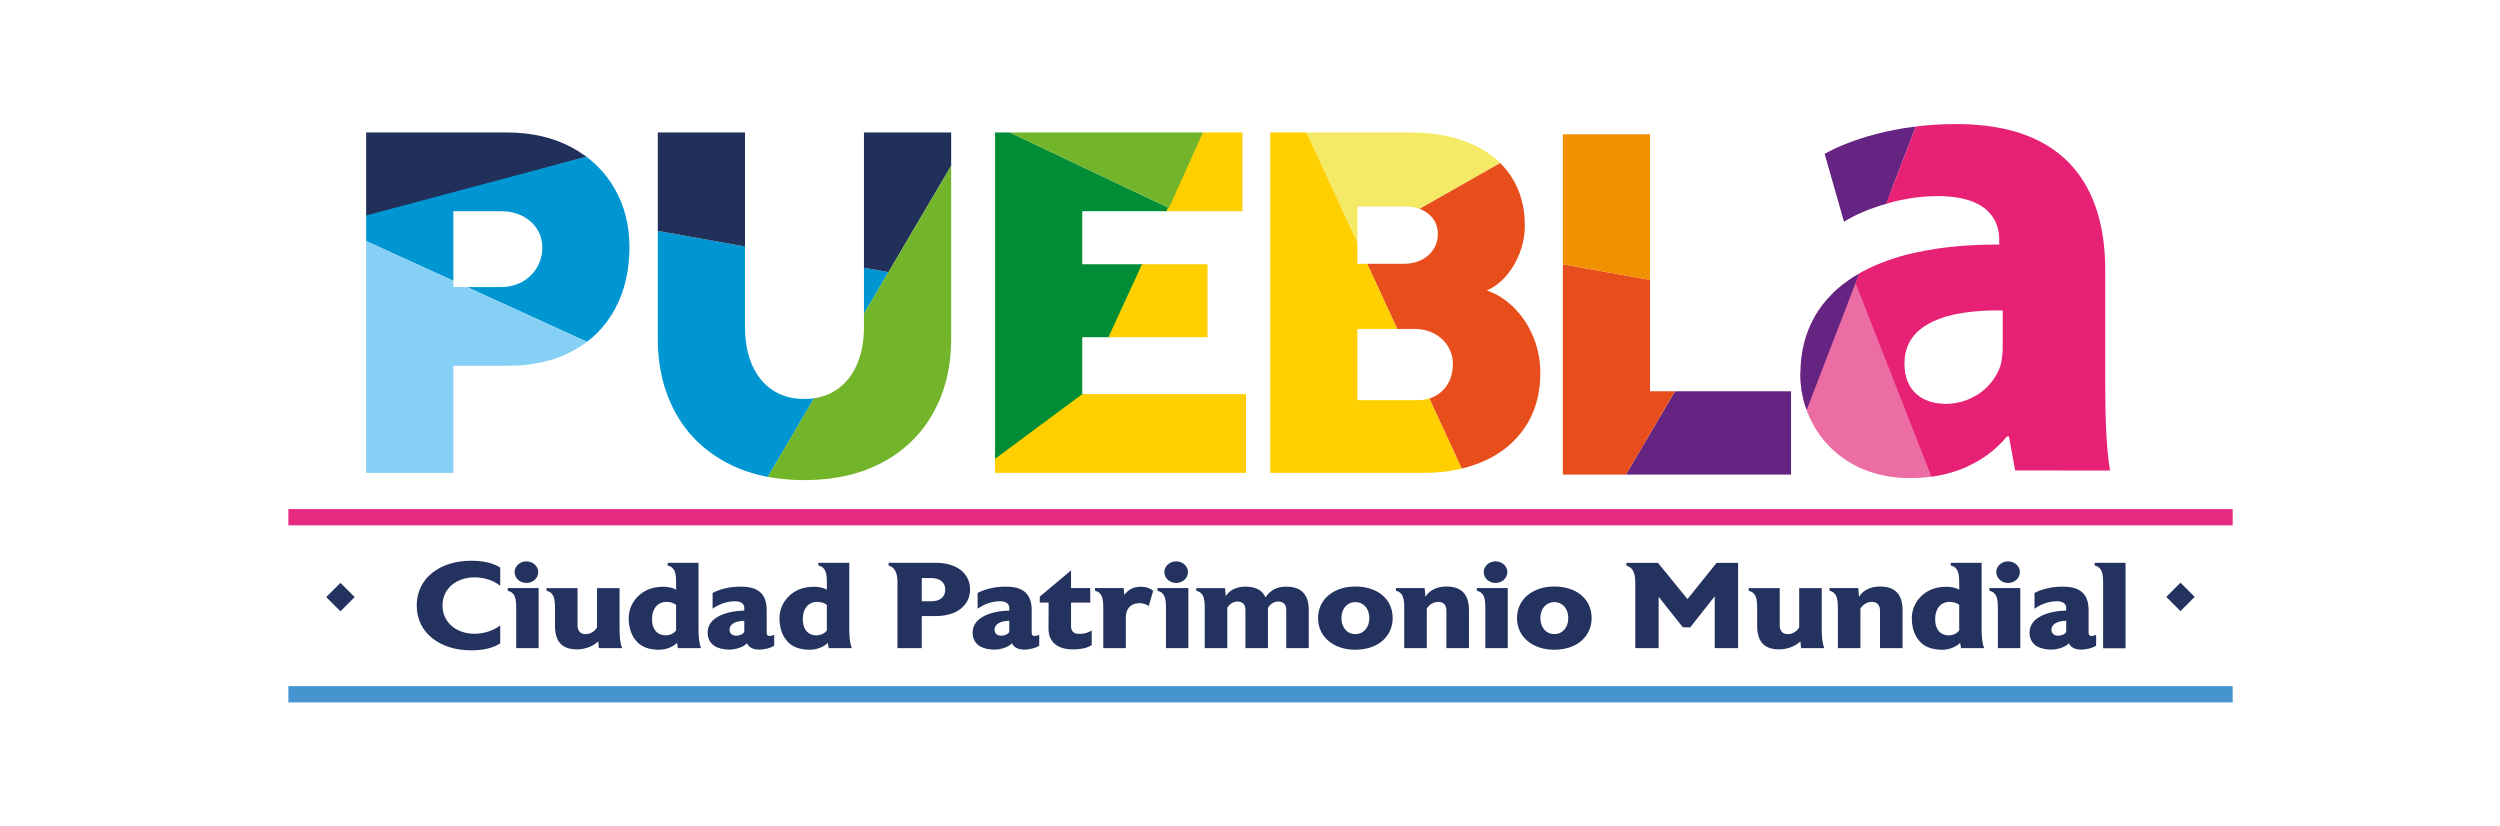 <?xml version="1.0" encoding="utf-8"?>
<!-- Generator: Adobe Illustrator 25.4.1, SVG Export Plug-In . SVG Version: 6.00 Build 0)  -->
<svg version="1.1" id="Capa_1" xmlns="http://www.w3.org/2000/svg" xmlns:xlink="http://www.w3.org/1999/xlink" x="0px" y="0px"
	 viewBox="0 0 375.459 124.12" style="enable-background:new 0 0 375.459 124.12;" xml:space="preserve">
<style type="text/css">
	.st0{clip-path:url(#SVGID_00000131342051469298365440000004538008402380618429_);fill:#F5EA65;}
	.st1{clip-path:url(#SVGID_00000131342051469298365440000004538008402380618429_);fill:#E84E1B;}
	.st2{clip-path:url(#SVGID_00000131342051469298365440000004538008402380618429_);fill:#FFCF00;}
	.st3{clip-path:url(#SVGID_00000078003391022165466530000001929923553488363155_);fill:#0096D2;}
	.st4{clip-path:url(#SVGID_00000078003391022165466530000001929923553488363155_);fill:#21305A;}
	.st5{clip-path:url(#SVGID_00000078003391022165466530000001929923553488363155_);fill:#72B52B;}
	.st6{clip-path:url(#SVGID_00000159468157312329746140000015880818443028953776_);fill:#21305A;}
	.st7{clip-path:url(#SVGID_00000159468157312329746140000015880818443028953776_);fill:#0096D2;}
	.st8{clip-path:url(#SVGID_00000159468157312329746140000015880818443028953776_);fill:#85D0F4;}
	.st9{clip-path:url(#SVGID_00000070084074456477452820000014293004798399184258_);fill:#008D36;}
	.st10{clip-path:url(#SVGID_00000070084074456477452820000014293004798399184258_);fill:#FFCF00;}
	.st11{clip-path:url(#SVGID_00000070084074456477452820000014293004798399184258_);fill:#72B52B;}
	.st12{clip-path:url(#SVGID_00000173119826466567897420000016909201210440351901_);fill:#662482;}
	.st13{clip-path:url(#SVGID_00000173119826466567897420000016909201210440351901_);fill:#E84E1B;}
	.st14{clip-path:url(#SVGID_00000173119826466567897420000016909201210440351901_);fill:#F29100;}
	.st15{fill:#24325F;}
	.st16{fill:#E62B80;}
	.st17{fill:#4593CF;}
	.st18{clip-path:url(#SVGID_00000180359483274975947620000003841231573225552045_);}
	.st19{fill:#EC6CA4;}
	.st20{fill:#662482;}
	.st21{fill:#E62176;}
</style>
<g id="POST_5">
	<g id="BACKGROUND_4_">
	</g>
	<g id="OBJECTS_4_">
	</g>
</g>
<g id="POST_3">
	<g id="BACKGROUND_2_">
	</g>
	<g id="OBJECTS_2_">
	</g>
</g>
<g id="POST_2">
	<g id="BACKGROUND_1_">
	</g>
	<g id="OBJECTS_1_">
	</g>
</g>
<g id="POST_1">
	<g id="BACKGROUND">
	</g>
	<g id="OBJECTS">
	</g>
</g>
<g>
	<g>
		<defs>
			<path id="SVGID_1_" d="M190.766,71.015V19.897h21.065c3.468,0,6.494,0.558,9.078,1.674c2.583,1.116,4.578,2.729,5.985,4.839
				c1.407,2.11,2.11,4.609,2.11,7.495c0,1.383-0.255,2.741-0.764,4.075c-0.509,1.334-1.201,2.498-2.074,3.493
				c-0.872,0.995-1.831,1.71-2.874,2.146c1.552,0.534,2.94,1.425,4.165,2.674c1.225,1.249,2.177,2.717,2.856,4.402
				c0.679,1.686,1.019,3.451,1.019,5.294c0,3.178-0.764,5.9-2.292,8.168c-1.528,2.268-3.614,3.978-6.258,5.13
				c-2.644,1.152-5.592,1.728-8.841,1.728H190.766z M210.776,39.616c1.552,0,2.802-0.43,3.748-1.291
				c0.945-0.861,1.418-1.922,1.418-3.184c0-1.213-0.449-2.201-1.346-2.965c-0.897-0.764-2.062-1.146-3.492-1.146h-7.24v8.586
				H210.776z M212.887,60.1c1.576,0,2.856-0.503,3.838-1.51c0.983-1.006,1.473-2.322,1.473-3.947c0-0.922-0.236-1.783-0.71-2.583
				c-0.473-0.8-1.152-1.443-2.037-1.928c-0.886-0.485-1.898-0.728-3.038-0.728h-8.55V60.1H212.887z"/>
		</defs>
		<clipPath id="SVGID_00000135671002005127315920000005414661322292796299_">
			<use xlink:href="#SVGID_1_"  style="overflow:visible;"/>
		</clipPath>
		<polygon style="clip-path:url(#SVGID_00000135671002005127315920000005414661322292796299_);fill:#F5EA65;" points="
			194.118,15.337 203.94,36.619 229.724,21.98 214.293,15.337 		"/>
		<polygon style="clip-path:url(#SVGID_00000135671002005127315920000005414661322292796299_);fill:#E84E1B;" points="
			203.94,36.619 225.118,82.504 231.884,66.881 229.724,21.98 		"/>
		<polygon style="clip-path:url(#SVGID_00000135671002005127315920000005414661322292796299_);fill:#FFCF00;" points="
			194.118,15.337 225.118,82.504 188.706,76.476 188.706,17.675 		"/>
	</g>
	<g>
		<defs>
			<path id="SVGID_00000123438691005279710940000008117130888632321673_" d="M108.958,69.396c-3.311-1.807-5.834-4.311-7.568-7.513
				c-1.734-3.202-2.601-6.84-2.601-10.915V19.897h13.098v29.215c0,2.159,0.351,4.051,1.055,5.675
				c0.703,1.626,1.722,2.887,3.056,3.784c1.334,0.898,2.923,1.346,4.766,1.346c1.867,0,3.475-0.448,4.821-1.346
				c1.346-0.897,2.377-2.158,3.093-3.784c0.715-1.625,1.073-3.516,1.073-5.675V19.897h13.098v31.071
				c0,4.075-0.873,7.713-2.62,10.915c-1.746,3.202-4.281,5.706-7.604,7.513c-3.323,1.806-7.277,2.71-11.861,2.71
				C116.204,72.106,112.269,71.202,108.958,69.396z"/>
		</defs>
		<clipPath id="SVGID_00000121271353642506378920000005835611552965092019_">
			<use xlink:href="#SVGID_00000123438691005279710940000008117130888632321673_"  style="overflow:visible;"/>
		</clipPath>
		<polygon style="clip-path:url(#SVGID_00000121271353642506378920000005835611552965092019_);fill:#0096D2;" points="
			96.585,34.282 133.435,40.871 113.315,75 92.033,63.055 		"/>
		<polygon style="clip-path:url(#SVGID_00000121271353642506378920000005835611552965092019_);fill:#21305A;" points="
			96.585,34.282 133.435,40.871 148.989,14.476 95.232,11.524 		"/>
		<path style="clip-path:url(#SVGID_00000121271353642506378920000005835611552965092019_);fill:#72B52B;" d="M148.989,14.476
			C148.639,15.083,113.315,75,113.315,75l28.909,5.413l6.766-35.109V14.476z"/>
	</g>
	<g>
		<defs>
			<path id="SVGID_00000116231992376800508200000005907697413985921201_" d="M54.988,71.015V19.897h21.138
				c3.686,0,6.918,0.74,9.696,2.219c2.778,1.48,4.924,3.524,6.44,6.131c1.516,2.608,2.274,5.548,2.274,8.823
				c0,3.541-0.727,6.658-2.183,9.35c-1.455,2.693-3.559,4.784-6.312,6.276c-2.754,1.492-6.01,2.237-9.769,2.237h-8.187v16.081
				H54.988z M75.216,43.109c1.164,0,2.219-0.255,3.166-0.764c0.945-0.51,1.691-1.219,2.237-2.129
				c0.546-0.909,0.819-1.922,0.819-3.038c0-1.067-0.273-2.013-0.819-2.838c-0.546-0.824-1.286-1.467-2.219-1.928
				c-0.934-0.46-1.983-0.691-3.147-0.691h-7.167v11.388H75.216z"/>
		</defs>
		<clipPath id="SVGID_00000040543968337445270120000014170619416575347080_">
			<use xlink:href="#SVGID_00000116231992376800508200000005907697413985921201_"  style="overflow:visible;"/>
		</clipPath>
		<path style="clip-path:url(#SVGID_00000040543968337445270120000014170619416575347080_);fill:#21305A;" d="M52.404,33.052
			c0.738,0.123,40.966-10.948,40.966-10.948l-17.962-11.44l-24.726,6.028l-0.615,8.98L52.404,33.052z"/>
		<polygon style="clip-path:url(#SVGID_00000040543968337445270120000014170619416575347080_);fill:#0096D2;" points="
			93.371,22.103 52.404,33.052 52.404,35.02 93.371,53.718 96.198,37.357 96.198,25.548 		"/>
		<polygon style="clip-path:url(#SVGID_00000040543968337445270120000014170619416575347080_);fill:#85D0F4;" points="52.404,35.02 
			93.371,53.718 72.887,79.429 50.067,77.829 		"/>
	</g>
	<g>
		<defs>
			<path id="SVGID_00000161602006512513481900000015737929008171850669_" d="M187.131,71.015h-37.692V19.897h37.146v11.824h-24.049
				v7.968h18.81V50.64h-18.81v8.55h24.595V71.015z"/>
		</defs>
		<clipPath id="SVGID_00000158717184416175483830000003764422814961893508_">
			<use xlink:href="#SVGID_00000161602006512513481900000015737929008171850669_"  style="overflow:visible;"/>
		</clipPath>
		<path style="clip-path:url(#SVGID_00000158717184416175483830000003764422814961893508_);fill:#008D36;" d="M175.549,31.233
			c-0.123,0.369-14.399,31.822-14.399,31.822l-12.794,6.655l-3.198-52.897L175.549,31.233z"/>
		<polygon style="clip-path:url(#SVGID_00000158717184416175483830000003764422814961893508_);fill:#FFCF00;" points="
			183.047,14.599 162.536,59.19 148.357,69.71 149.587,76.23 188.583,72.976 187.23,13.861 		"/>
		<polygon style="clip-path:url(#SVGID_00000158717184416175483830000003764422814961893508_);fill:#72B52B;" points="
			145.158,16.814 175.549,31.233 183.047,14.599 		"/>
	</g>
	<g>
		<defs>
			<path id="SVGID_00000155130271791552088670000017774697263398847416_" d="M268.986,71.282h-34.273V20.164h13.097v38.602h21.175
				V71.282z"/>
		</defs>
		<clipPath id="SVGID_00000153690667786484083370000005376520299467684490_">
			<use xlink:href="#SVGID_00000155130271791552088670000017774697263398847416_"  style="overflow:visible;"/>
		</clipPath>
		<path style="clip-path:url(#SVGID_00000153690667786484083370000005376520299467684490_);fill:#662482;" d="M275.678,17.845
			c-0.35,0.607-35.675,60.524-35.675,60.524l28.909,5.413l6.766-35.109V17.845z"/>
		<polygon style="clip-path:url(#SVGID_00000153690667786484083370000005376520299467684490_);fill:#E84E1B;" points="
			223.273,37.65 260.123,44.239 240.003,78.369 218.721,66.423 		"/>
		<polygon style="clip-path:url(#SVGID_00000153690667786484083370000005376520299467684490_);fill:#F29100;" points="
			223.273,37.65 260.123,44.239 275.678,17.845 221.92,14.892 		"/>
	</g>
	<g>
		<g>
			
				<rect x="49.615" y="88.178" transform="matrix(0.707 0.707 -0.707 0.707 78.394 -9.882)" class="st15" width="3.022" height="3.022"/>
			
				<rect x="325.986" y="88.178" transform="matrix(0.707 0.707 -0.707 0.707 159.341 -205.306)" class="st15" width="3.022" height="3.022"/>
		</g>
		<rect x="43.309" y="76.455" class="st16" width="292.005" height="2.442"/>
		<rect x="43.309" y="103.05" class="st17" width="292.005" height="2.442"/>
		<g>
			<path class="st15" d="M75.125,96.626c-1.109,0.715-2.58,1.045-4.395,1.045c-4.576,0-8.145-2.567-8.145-6.728
				c0-4.18,3.568-6.728,8.145-6.728c1.814,0,3.286,0.312,4.395,1.027v2.732c-0.847-0.697-2.258-1.265-3.85-1.265
				c-2.742,0-4.818,1.686-4.818,4.235c0,2.53,2.076,4.235,4.818,4.235c1.592,0,3.004-0.587,3.85-1.265V96.626z"/>
			<path class="st15" d="M80.893,97.341h-3.367v-6.031c0-1.375-0.141-2.328-1.27-2.585v-0.403h4.637V97.341z M79.058,87.551
				c-0.988,0-1.774-0.733-1.774-1.632c0-0.88,0.786-1.613,1.774-1.613c0.988,0,1.774,0.733,1.774,1.613
				C80.832,86.818,80.046,87.551,79.058,87.551z"/>
			<path class="st15" d="M89.944,97.341l-0.101-1.008c-0.887,0.825-2.137,1.192-3.185,1.192c-2.399,0-3.306-1.32-3.306-3.556v-2.677
				v0.018c0-1.375-0.161-2.328-1.27-2.585v-0.403h4.657v5.628c0,0.257,0.04,0.697,0.383,1.008c0.202,0.184,0.484,0.275,0.847,0.275
				c0.685,0,1.331-0.385,1.693-1.008v-5.903h3.387v6.196c0,1.026,0.081,2.09,0.383,2.823H89.944z"/>
			<path class="st15" d="M101.819,97.341c-0.04-0.202-0.101-0.477-0.141-0.788c-0.706,0.697-1.794,1.027-2.701,1.027
				c-1.23,0-2.338-0.293-3.104-0.99c-0.947-0.862-1.452-2.163-1.452-3.74c0-1.412,0.625-2.64,1.633-3.52
				c1.048-0.88,2.197-1.21,3.629-1.21c0.665,0,1.411,0.165,1.855,0.44v-1.045c0-1.375-0.141-2.328-1.27-2.585v-0.403h4.637v9.991
				c0,1.026,0.081,2.09,0.383,2.823H101.819z M101.537,90.851c-0.363-0.311-0.887-0.458-1.471-0.458
				c-1.27,0-2.137,1.008-2.137,2.511v0.018c-0.02,0.953,0.262,1.632,0.726,2.035c0.343,0.312,0.786,0.458,1.29,0.458
				c0.665,0,1.23-0.257,1.592-0.733V90.851z"/>
			<path class="st15" d="M116.275,96.974c-0.706,0.44-1.673,0.587-2.238,0.587c-0.786,0-1.532-0.238-1.855-0.953
				c-0.605,0.679-1.895,0.953-2.641,0.953c-1.532,0-3.266-0.568-3.266-2.567c0-2.328,2.863-3.227,5.504-3.3v-0.385
				c0-0.678-0.544-1.008-1.391-1.008c-1.048,0-2.258,0.33-3.367,1.118v-2.365c0.887-0.495,2.399-0.953,4.173-0.953
				c2.016,0,3.951,0.532,3.951,3.556v3.318c0,0.312,0.081,0.44,0.242,0.513c0.061,0.018,0.121,0.018,0.202,0.018
				c0.202,0,0.484-0.055,0.685-0.202V96.974z M111.78,93.234c-1.331,0.018-2.218,0.495-2.218,1.338c0,0.66,0.545,0.898,1.008,0.898
				c0.464,0,0.988-0.183,1.21-0.568V93.234z"/>
			<path class="st15" d="M124.461,97.341c-0.04-0.202-0.101-0.477-0.141-0.788c-0.706,0.697-1.794,1.027-2.701,1.027
				c-1.23,0-2.338-0.293-3.104-0.99c-0.947-0.862-1.452-2.163-1.452-3.74c0-1.412,0.625-2.64,1.633-3.52
				c1.048-0.88,2.197-1.21,3.629-1.21c0.665,0,1.411,0.165,1.855,0.44v-1.045c0-1.375-0.141-2.328-1.27-2.585v-0.403h4.637v9.991
				c0,1.026,0.081,2.09,0.383,2.823H124.461z M124.179,90.851c-0.363-0.311-0.887-0.458-1.471-0.458
				c-1.27,0-2.137,1.008-2.137,2.511v0.018c-0.02,0.953,0.262,1.632,0.726,2.035c0.343,0.312,0.786,0.458,1.29,0.458
				c0.665,0,1.23-0.257,1.592-0.733V90.851z"/>
			<path class="st15" d="M140.611,92.519h-2.177v4.822h-3.649v-9.771c0-1.357-0.262-2.31-1.331-2.64v-0.403h7.157
				c3.044,0,5.08,1.577,5.08,3.996C145.691,90.924,143.654,92.519,140.611,92.519z M139.865,86.818h-1.431v3.483h1.431
				c1.31,0,2.096-0.642,2.096-1.742C141.961,87.459,141.175,86.818,139.865,86.818z"/>
			<path class="st15" d="M156.074,96.974c-0.706,0.44-1.673,0.587-2.238,0.587c-0.786,0-1.532-0.238-1.855-0.953
				c-0.605,0.679-1.895,0.953-2.641,0.953c-1.532,0-3.266-0.568-3.266-2.567c0-2.328,2.863-3.227,5.504-3.3v-0.385
				c0-0.678-0.544-1.008-1.391-1.008c-1.048,0-2.258,0.33-3.367,1.118v-2.365c0.887-0.495,2.399-0.953,4.173-0.953
				c2.016,0,3.951,0.532,3.951,3.556v3.318c0,0.312,0.081,0.44,0.242,0.513c0.061,0.018,0.121,0.018,0.202,0.018
				c0.202,0,0.484-0.055,0.685-0.202V96.974z M151.579,93.234c-1.331,0.018-2.218,0.495-2.218,1.338c0,0.66,0.545,0.898,1.008,0.898
				s0.988-0.183,1.21-0.568V93.234z"/>
			<path class="st15" d="M163.958,96.901c-0.706,0.403-1.472,0.623-2.883,0.623c-2.238,0-3.608-1.1-3.608-3.098l0.02-3.923h-1.331
				v-0.898l4.697-3.942v2.658h2.883v2.182h-2.883v3.575c0,0.623,0.343,1.008,0.907,1.1c0.161,0.018,0.303,0.018,0.444,0.018
				c0.605,0,1.23-0.165,1.754-0.513V96.901z"/>
			<path class="st15" d="M172.526,91.016c-0.262-0.202-0.826-0.44-1.431-0.44c-0.06,0-0.121,0-0.181,0.018
				c-1.089,0.092-1.834,0.77-1.834,2.2v4.546h-3.387v-6.031c0-1.357-0.141-2.328-1.25-2.585v-0.403h4.314l0.101,1.045
				c0.524-0.788,1.371-1.247,2.399-1.247c0.988,0,1.552,0.293,1.935,0.605L172.526,91.016z"/>
			<path class="st15" d="M178.474,97.341h-3.367v-6.031c0-1.375-0.141-2.328-1.27-2.585v-0.403h4.637V97.341z M176.639,87.551
				c-0.988,0-1.774-0.733-1.774-1.632c0-0.88,0.786-1.613,1.774-1.613c0.988,0,1.774,0.733,1.774,1.613
				C178.414,86.818,177.627,87.551,176.639,87.551z"/>
			<path class="st15" d="M196.557,97.341h-3.387v-5.72c0-0.312-0.02-0.697-0.343-0.99c-0.202-0.183-0.484-0.293-0.847-0.293
				c-0.645,0-1.21,0.367-1.552,0.972c0,0.11,0,0.22,0,0.33v5.701h-3.387v-5.72c0-0.312-0.02-0.697-0.343-0.99
				c-0.202-0.183-0.484-0.293-0.847-0.293c-0.625,0-1.189,0.367-1.532,0.953v6.05h-3.387v-6.031c0-1.357-0.141-2.328-1.27-2.585
				v-0.403h4.314l0.121,1.192c0.685-1.045,1.814-1.411,2.943-1.411c1.593,0,2.56,0.568,3.024,1.613
				c0.746-1.21,1.915-1.613,3.104-1.613c2.399,0,3.387,1.32,3.387,3.538V97.341z"/>
			<path class="st15" d="M203.514,97.579c-3.165,0-5.564-1.888-5.564-4.748c0-2.878,2.399-4.748,5.604-4.748
				c3.246,0,5.604,1.815,5.604,4.748C209.159,95.342,207.224,97.579,203.514,97.579z M203.555,90.429
				c-1.23,0-2.096,0.972-2.096,2.401c0,1.412,0.866,2.402,2.096,2.402c1.229,0,2.096-0.99,2.096-2.402
				C205.651,91.401,204.784,90.429,203.555,90.429z"/>
			<path class="st15" d="M220.611,97.341h-3.387v-5.665c0-0.257-0.04-0.697-0.383-1.008c-0.202-0.183-0.484-0.275-0.847-0.275
				c-0.685,0-1.331,0.385-1.713,1.008v5.94h-3.387v-6.031c0-1.357-0.141-2.328-1.25-2.585v-0.403h4.314l0.121,1.302
				c0.685-1.137,1.975-1.54,3.145-1.54c2.399,0,3.387,1.32,3.387,3.538V97.341z"/>
			<path class="st15" d="M226.439,97.341h-3.367v-6.031c0-1.375-0.141-2.328-1.27-2.585v-0.403h4.637V97.341z M224.604,87.551
				c-0.988,0-1.774-0.733-1.774-1.632c0-0.88,0.786-1.613,1.774-1.613c0.987,0,1.774,0.733,1.774,1.613
				C226.378,86.818,225.592,87.551,224.604,87.551z"/>
			<path class="st15" d="M233.394,97.579c-3.165,0-5.564-1.888-5.564-4.748c0-2.878,2.399-4.748,5.604-4.748
				c3.246,0,5.604,1.815,5.604,4.748C239.038,95.342,237.103,97.579,233.394,97.579z M233.434,90.429
				c-1.23,0-2.096,0.972-2.096,2.401c0,1.412,0.866,2.402,2.096,2.402c1.229,0,2.096-0.99,2.096-2.402
				C235.53,91.401,234.663,90.429,233.434,90.429z"/>
			<path class="st15" d="M261.034,97.341h-3.508v-7.791l-3.689,4.675l-1.109-0.018l-3.629-4.583v7.718h-3.508v-9.771
				c0-1.357-0.262-2.31-1.331-2.64v-0.403h4.738l4.435,5.445l4.374-5.445h3.226V97.341z"/>
			<path class="st15" d="M270.491,97.341l-0.101-1.008c-0.887,0.825-2.137,1.192-3.185,1.192c-2.399,0-3.306-1.32-3.306-3.556
				v-2.677v0.018c0-1.375-0.161-2.328-1.27-2.585v-0.403h4.657v5.628c0,0.257,0.04,0.697,0.383,1.008
				c0.202,0.184,0.484,0.275,0.847,0.275c0.685,0,1.331-0.385,1.694-1.008v-5.903h3.387v6.196c0,1.026,0.081,2.09,0.383,2.823
				H270.491z"/>
			<path class="st15" d="M285.732,97.341h-3.387v-5.665c0-0.257-0.04-0.697-0.383-1.008c-0.202-0.183-0.483-0.275-0.846-0.275
				c-0.685,0-1.331,0.385-1.713,1.008v5.94h-3.387v-6.031c0-1.357-0.141-2.328-1.25-2.585v-0.403h4.314l0.121,1.302
				c0.685-1.137,1.975-1.54,3.145-1.54c2.399,0,3.387,1.32,3.387,3.538V97.341z"/>
			<path class="st15" d="M294.523,97.341c-0.04-0.202-0.101-0.477-0.141-0.788c-0.706,0.697-1.794,1.027-2.701,1.027
				c-1.23,0-2.338-0.293-3.105-0.99c-0.948-0.862-1.452-2.163-1.452-3.74c0-1.412,0.625-2.64,1.633-3.52
				c1.049-0.88,2.197-1.21,3.629-1.21c0.665,0,1.411,0.165,1.854,0.44v-1.045c0-1.375-0.141-2.328-1.27-2.585v-0.403h4.636v9.991
				c0,1.026,0.081,2.09,0.383,2.823H294.523z M294.241,90.851c-0.363-0.311-0.887-0.458-1.471-0.458
				c-1.27,0-2.137,1.008-2.137,2.511v0.018c-0.02,0.953,0.262,1.632,0.726,2.035c0.343,0.312,0.786,0.458,1.29,0.458
				c0.665,0,1.229-0.257,1.592-0.733V90.851z"/>
			<path class="st15" d="M303.415,97.341h-3.367v-6.031c0-1.375-0.141-2.328-1.27-2.585v-0.403h4.637V97.341z M301.581,87.551
				c-0.988,0-1.774-0.733-1.774-1.632c0-0.88,0.786-1.613,1.774-1.613c0.987,0,1.774,0.733,1.774,1.613
				C303.354,86.818,302.568,87.551,301.581,87.551z"/>
			<path class="st15" d="M314.805,96.974c-0.705,0.44-1.673,0.587-2.237,0.587c-0.786,0-1.532-0.238-1.855-0.953
				c-0.604,0.679-1.895,0.953-2.641,0.953c-1.532,0-3.266-0.568-3.266-2.567c0-2.328,2.863-3.227,5.503-3.3v-0.385
				c0-0.678-0.544-1.008-1.391-1.008c-1.048,0-2.258,0.33-3.367,1.118v-2.365c0.887-0.495,2.399-0.953,4.173-0.953
				c2.016,0,3.951,0.532,3.951,3.556v3.318c0,0.312,0.081,0.44,0.242,0.513c0.061,0.018,0.121,0.018,0.202,0.018
				c0.202,0,0.484-0.055,0.685-0.202V96.974z M310.31,93.234c-1.331,0.018-2.217,0.495-2.217,1.338c0,0.66,0.544,0.898,1.008,0.898
				c0.464,0,0.988-0.183,1.21-0.568V93.234z"/>
			<path class="st15" d="M319.222,97.359h-3.367v-9.844c0-1.375-0.161-2.328-1.27-2.585v-0.403h4.636V97.359z"/>
		</g>
	</g>
	<g>
		<defs>
			<path id="SVGID_00000084504528746304609680000012646291814221527430_" d="M302.646,70.66l-0.936-5.099h-0.312
				c-3.33,4.058-8.533,6.244-14.569,6.244c-10.303,0-16.443-7.493-16.443-15.61c0-13.216,11.863-19.564,29.866-19.46v-0.728
				c0-2.706-1.457-6.556-9.262-6.556c-5.203,0-10.719,1.769-14.049,3.85l-2.914-10.198c3.539-1.977,10.511-4.475,19.773-4.475
				c16.962,0,22.373,9.99,22.373,21.958v17.691c0,4.891,0.209,9.574,0.728,12.384H302.646z M300.774,46.621
				c-8.326-0.104-14.777,1.873-14.777,8.013c0,4.058,2.705,6.036,6.244,6.036c3.954,0,7.18-2.602,8.221-5.827
				c0.208-0.833,0.312-1.769,0.312-2.706V46.621z"/>
		</defs>
		<clipPath id="SVGID_00000101808749871920492540000016580683554424054706_">
			<use xlink:href="#SVGID_00000084504528746304609680000012646291814221527430_"  style="overflow:visible;"/>
		</clipPath>
		<g style="clip-path:url(#SVGID_00000101808749871920492540000016580683554424054706_);">
			<polygon class="st19" points="282.806,26.345 297.99,61.968 294.198,73.954 266.34,76.275 261.034,78.308 270.39,55.977 
				277.188,39.754 			"/>
			<polygon class="st20" points="263.12,82.873 289.568,14.23 259.441,7.464 245.314,54.869 249.096,81.028 256.969,81.274 			"/>
			<polygon class="st21" points="289.568,14.23 278.675,42.502 294.751,83.514 322.306,68.972 319.846,19.643 			"/>
		</g>
	</g>
</g>
</svg>
